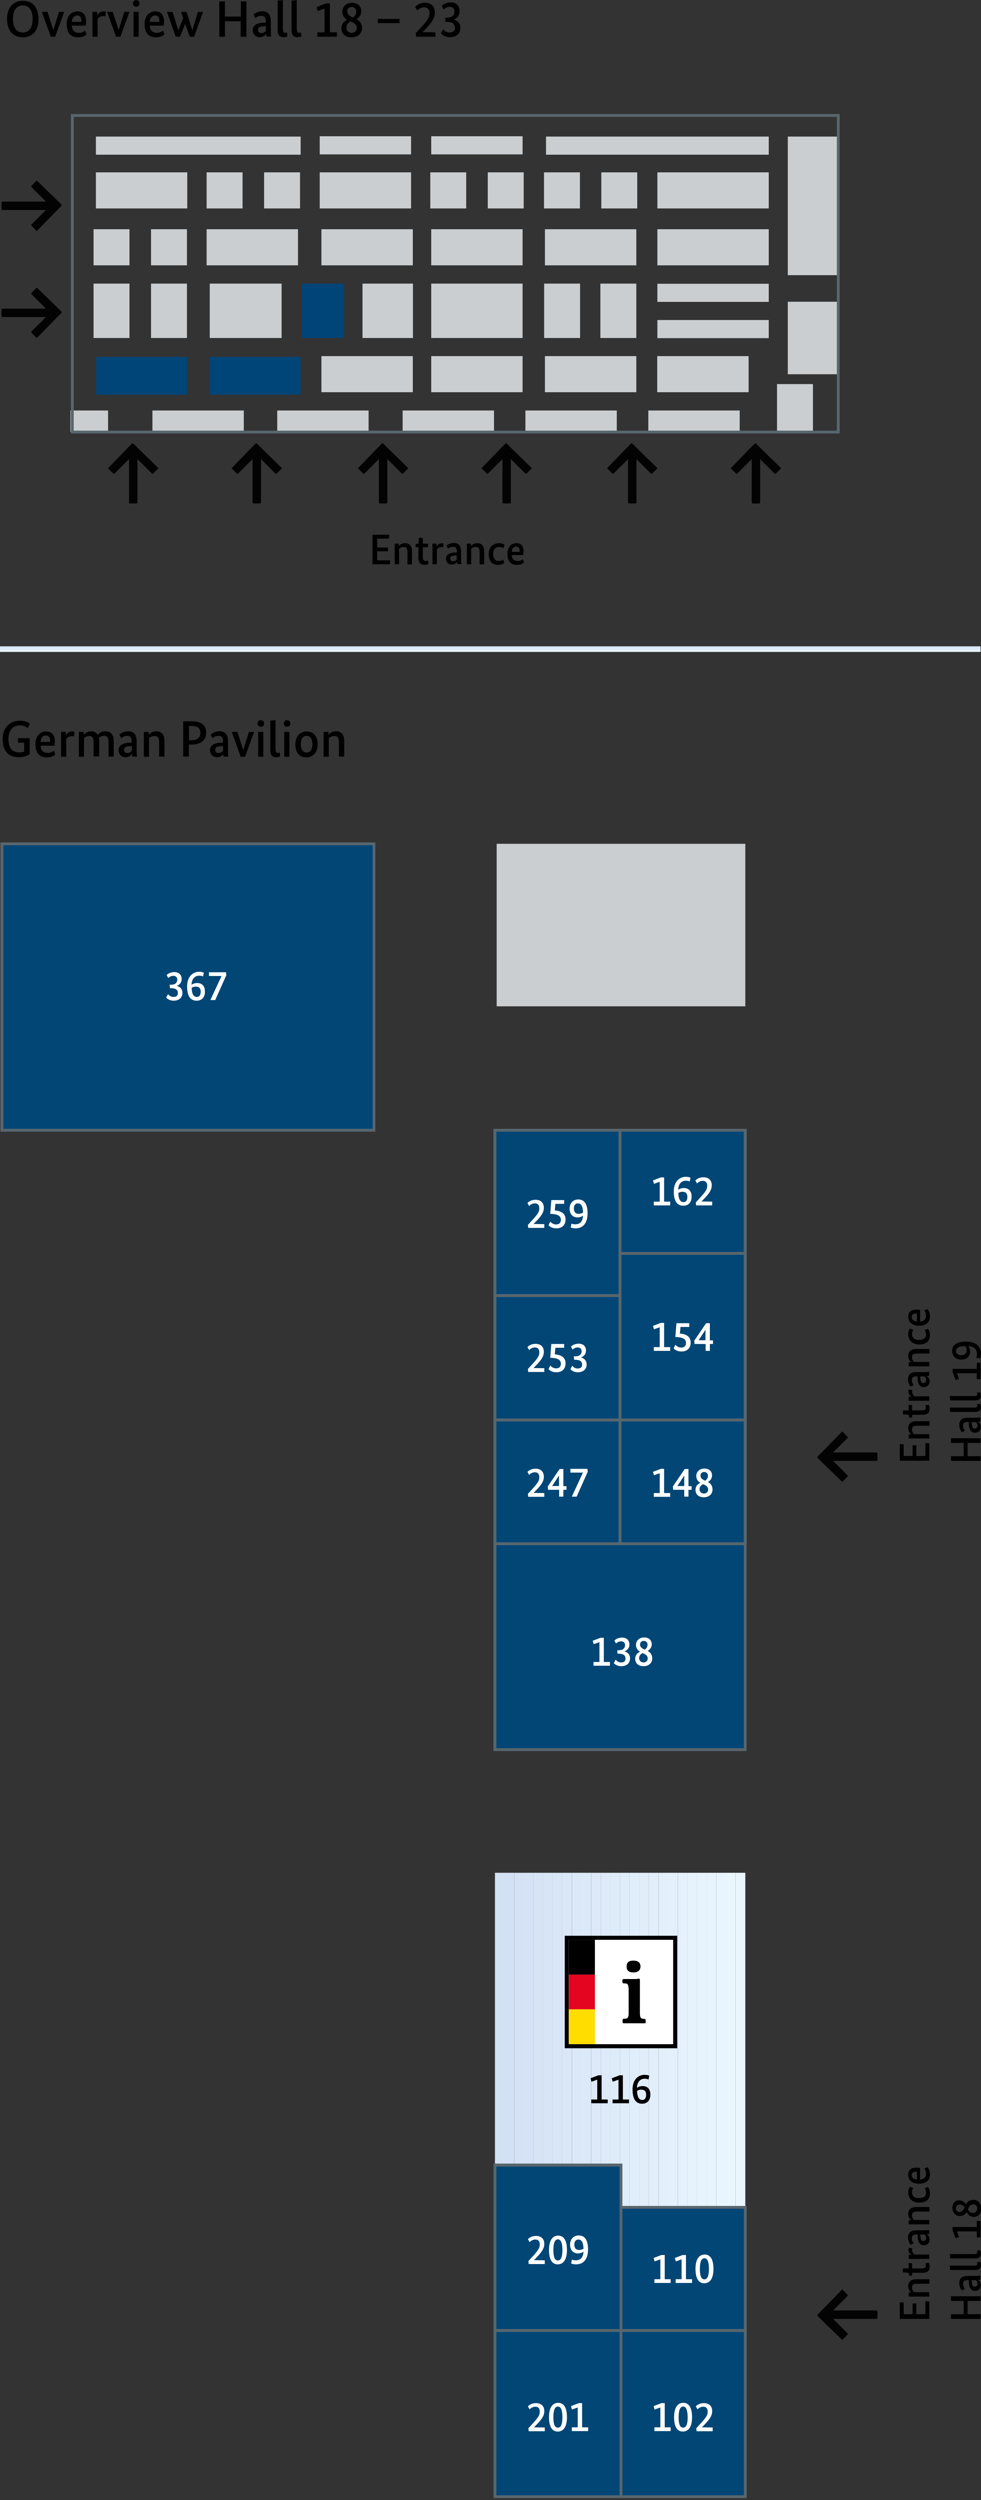 <?xml version="1.0" encoding="utf-8"?>
<!-- Generator: Adobe Illustrator 29.7.1, SVG Export Plug-In . SVG Version: 9.03 Build 0)  -->
<svg version="1.0" id="Ebene_1" xmlns="http://www.w3.org/2000/svg" xmlns:xlink="http://www.w3.org/1999/xlink" x="0px" y="0px"
	 viewBox="0 0 628.1 1600" style="enable-background:new 0 0 628.1 1600;" xml:space="preserve">
<rect x="0" y="0" width="628.1" height="1600" fill="#333333" stroke="none"/>
<style type="text/css">
	.st0{clip-path:url(#SVGID_00000181073273965440401990000006461746856119234474_);fill:#D3E1F4;}
	.st1{clip-path:url(#SVGID_00000181073273965440401990000006461746856119234474_);fill:#D4E1F5;}
	.st2{clip-path:url(#SVGID_00000181073273965440401990000006461746856119234474_);fill:#D5E2F5;}
	.st3{clip-path:url(#SVGID_00000181073273965440401990000006461746856119234474_);fill:#D6E3F6;}
	.st4{clip-path:url(#SVGID_00000181073273965440401990000006461746856119234474_);fill:#D7E4F6;}
	.st5{clip-path:url(#SVGID_00000181073273965440401990000006461746856119234474_);fill:#D8E5F6;}
	.st6{clip-path:url(#SVGID_00000181073273965440401990000006461746856119234474_);fill:#D9E6F7;}
	.st7{clip-path:url(#SVGID_00000181073273965440401990000006461746856119234474_);fill:#DAE7F7;}
	.st8{clip-path:url(#SVGID_00000181073273965440401990000006461746856119234474_);fill:#DBE8F8;}
	.st9{clip-path:url(#SVGID_00000181073273965440401990000006461746856119234474_);fill:#DCE9F8;}
	.st10{clip-path:url(#SVGID_00000181073273965440401990000006461746856119234474_);fill:#DDE9F8;}
	.st11{clip-path:url(#SVGID_00000181073273965440401990000006461746856119234474_);fill:#DEEAF9;}
	.st12{clip-path:url(#SVGID_00000181073273965440401990000006461746856119234474_);fill:#DEEBF9;}
	.st13{clip-path:url(#SVGID_00000181073273965440401990000006461746856119234474_);fill:#DFECFA;}
	.st14{clip-path:url(#SVGID_00000181073273965440401990000006461746856119234474_);fill:#E0EDFA;}
	.st15{clip-path:url(#SVGID_00000181073273965440401990000006461746856119234474_);fill:#E1EEFA;}
	.st16{clip-path:url(#SVGID_00000181073273965440401990000006461746856119234474_);fill:#E2EFFB;}
	.st17{clip-path:url(#SVGID_00000181073273965440401990000006461746856119234474_);fill:#E3F0FB;}
	.st18{clip-path:url(#SVGID_00000181073273965440401990000006461746856119234474_);fill:#E4F0FC;}
	.st19{clip-path:url(#SVGID_00000181073273965440401990000006461746856119234474_);fill:#E5F1FC;}
	.st20{clip-path:url(#SVGID_00000181073273965440401990000006461746856119234474_);fill:#E6F2FC;}
	.st21{clip-path:url(#SVGID_00000181073273965440401990000006461746856119234474_);fill:#E7F3FD;}
	.st22{clip-path:url(#SVGID_00000181073273965440401990000006461746856119234474_);fill:#E7F4FD;}
	.st23{clip-path:url(#SVGID_00000181073273965440401990000006461746856119234474_);fill:#E8F5FE;}
	.st24{clip-path:url(#SVGID_00000181073273965440401990000006461746856119234474_);fill:#E9F6FE;}
	.st25{clip-path:url(#SVGID_00000181073273965440401990000006461746856119234474_);fill:#EAF6FE;}
	.st26{fill:#004577;}
	.st27{fill:#CBCED0;}
	.st28{fill:#024676;}
	.st29{fill:#58666D;}
	.st30{fill:url(#SVGID_00000084504386578083152200000000939681792833239721_);}
	.st31{fill:#FFFFFF;}
	.st32{fill:#E40521;}
	.st33{fill:#FFDD00;}
	.st34{fill:#030304;}
</style>
<g>
	<g>
		<defs>
			<rect id="SVGID_1_" x="316.9" y="1198.5" width="160.3" height="219.8"/>
		</defs>
		<clipPath id="SVGID_00000111869582588887847000000001728618185370553502_">
			<use xlink:href="#SVGID_1_"  style="overflow:visible;"/>
		</clipPath>
		<path style="clip-path:url(#SVGID_00000111869582588887847000000001728618185370553502_);fill:#D3E1F4;" d="M316.9,1198.5v219.8
			V1198.5z"/>
		
			<rect x="316.9" y="1198.5" style="clip-path:url(#SVGID_00000111869582588887847000000001728618185370553502_);fill:#D3E1F4;" width="6.2" height="219.8"/>
		
			<rect x="323" y="1198.5" style="clip-path:url(#SVGID_00000111869582588887847000000001728618185370553502_);fill:#D4E1F5;" width="6.2" height="219.8"/>
		
			<rect x="329.2" y="1198.5" style="clip-path:url(#SVGID_00000111869582588887847000000001728618185370553502_);fill:#D5E2F5;" width="6.2" height="219.8"/>
		
			<rect x="335.4" y="1198.5" style="clip-path:url(#SVGID_00000111869582588887847000000001728618185370553502_);fill:#D6E3F6;" width="6.2" height="219.8"/>
		
			<rect x="341.5" y="1198.5" style="clip-path:url(#SVGID_00000111869582588887847000000001728618185370553502_);fill:#D7E4F6;" width="6.2" height="219.8"/>
		
			<rect x="347.7" y="1198.5" style="clip-path:url(#SVGID_00000111869582588887847000000001728618185370553502_);fill:#D8E5F6;" width="6.2" height="219.8"/>
		
			<rect x="353.8" y="1198.5" style="clip-path:url(#SVGID_00000111869582588887847000000001728618185370553502_);fill:#D9E6F7;" width="6.2" height="219.8"/>
		
			<rect x="360" y="1198.5" style="clip-path:url(#SVGID_00000111869582588887847000000001728618185370553502_);fill:#DAE7F7;" width="6.2" height="219.8"/>
		
			<rect x="366.2" y="1198.5" style="clip-path:url(#SVGID_00000111869582588887847000000001728618185370553502_);fill:#DBE8F8;" width="6.2" height="219.8"/>
		
			<rect x="372.3" y="1198.5" style="clip-path:url(#SVGID_00000111869582588887847000000001728618185370553502_);fill:#DCE9F8;" width="6.2" height="219.8"/>
		
			<rect x="378.5" y="1198.5" style="clip-path:url(#SVGID_00000111869582588887847000000001728618185370553502_);fill:#DDE9F8;" width="6.2" height="219.8"/>
		
			<rect x="384.7" y="1198.5" style="clip-path:url(#SVGID_00000111869582588887847000000001728618185370553502_);fill:#DEEAF9;" width="6.2" height="219.8"/>
		
			<rect x="390.8" y="1198.5" style="clip-path:url(#SVGID_00000111869582588887847000000001728618185370553502_);fill:#DEEBF9;" width="6.2" height="219.8"/>
		
			<rect x="397" y="1198.5" style="clip-path:url(#SVGID_00000111869582588887847000000001728618185370553502_);fill:#DFECFA;" width="6.2" height="219.8"/>
		
			<rect x="403.2" y="1198.5" style="clip-path:url(#SVGID_00000111869582588887847000000001728618185370553502_);fill:#E0EDFA;" width="6.2" height="219.8"/>
		
			<rect x="409.3" y="1198.5" style="clip-path:url(#SVGID_00000111869582588887847000000001728618185370553502_);fill:#E1EEFA;" width="6.2" height="219.8"/>
		
			<rect x="415.5" y="1198.5" style="clip-path:url(#SVGID_00000111869582588887847000000001728618185370553502_);fill:#E2EFFB;" width="6.2" height="219.8"/>
		
			<rect x="421.7" y="1198.5" style="clip-path:url(#SVGID_00000111869582588887847000000001728618185370553502_);fill:#E3F0FB;" width="6.2" height="219.8"/>
		
			<rect x="427.8" y="1198.5" style="clip-path:url(#SVGID_00000111869582588887847000000001728618185370553502_);fill:#E4F0FC;" width="6.2" height="219.8"/>
		
			<rect x="434" y="1198.5" style="clip-path:url(#SVGID_00000111869582588887847000000001728618185370553502_);fill:#E5F1FC;" width="6.2" height="219.8"/>
		
			<rect x="440.2" y="1198.5" style="clip-path:url(#SVGID_00000111869582588887847000000001728618185370553502_);fill:#E6F2FC;" width="6.2" height="219.8"/>
		
			<rect x="446.3" y="1198.5" style="clip-path:url(#SVGID_00000111869582588887847000000001728618185370553502_);fill:#E7F3FD;" width="6.2" height="219.8"/>
		
			<rect x="452.5" y="1198.5" style="clip-path:url(#SVGID_00000111869582588887847000000001728618185370553502_);fill:#E7F4FD;" width="6.2" height="219.8"/>
		
			<rect x="458.7" y="1198.5" style="clip-path:url(#SVGID_00000111869582588887847000000001728618185370553502_);fill:#E8F5FE;" width="6.2" height="219.8"/>
		
			<rect x="464.8" y="1198.5" style="clip-path:url(#SVGID_00000111869582588887847000000001728618185370553502_);fill:#E9F6FE;" width="6.2" height="219.8"/>
		
			<rect x="471" y="1198.5" style="clip-path:url(#SVGID_00000111869582588887847000000001728618185370553502_);fill:#EAF6FE;" width="6.2" height="219.8"/>
		<path style="clip-path:url(#SVGID_00000111869582588887847000000001728618185370553502_);fill:#EAF6FE;" d="M477.2,1418.3v-219.8
			V1418.3z"/>
	</g>
</g>
<g>
	<rect x="61.6" y="228.4" class="st26" width="58.1" height="24.2"/>
</g>
<g>
	<rect x="134.3" y="228.4" class="st26" width="58.1" height="24.2"/>
</g>
<g>
	<rect x="193.3" y="181.5" class="st26" width="27" height="34.8"/>
</g>
<g>
	<rect x="232.1" y="181.5" class="st27" width="32.3" height="34.8"/>
</g>
<g>
	<rect x="504.4" y="193.1" class="st27" width="32.3" height="46.4"/>
</g>
<g>
	<rect x="504.4" y="87.4" class="st27" width="32.3" height="88.7"/>
</g>
<g>
	<rect x="134.3" y="181.5" class="st27" width="46" height="34.8"/>
</g>
<g>
	<rect x="276.1" y="181.5" class="st27" width="58.5" height="34.8"/>
</g>
<g>
	<rect x="276.1" y="146.7" class="st27" width="58.5" height="23.1"/>
</g>
<g>
	<rect x="348.9" y="146.7" class="st27" width="58.5" height="23.1"/>
</g>
<g>
	<rect x="205.8" y="146.7" class="st27" width="58.5" height="23.1"/>
</g>
<g>
	<rect x="276.1" y="227.9" class="st27" width="58.5" height="23.1"/>
</g>
<g>
	<rect x="348.9" y="227.9" class="st27" width="58.5" height="23.1"/>
</g>
<g>
	<rect x="420.8" y="227.9" class="st27" width="58.5" height="23.1"/>
</g>
<g>
	<rect x="205.8" y="227.9" class="st27" width="58.5" height="23.1"/>
</g>
<g>
	<rect x="257.8" y="262.7" class="st27" width="58.5" height="13.7"/>
</g>
<g>
	<rect x="336.4" y="262.7" class="st27" width="58.5" height="13.7"/>
</g>
<g>
	<rect x="415.1" y="262.7" class="st27" width="58.5" height="13.7"/>
</g>
<g>
	<rect x="177.5" y="262.7" class="st27" width="58.5" height="13.7"/>
</g>
<g>
	<rect x="97.6" y="262.7" class="st27" width="58.5" height="13.7"/>
</g>
<g>
	<rect x="45.1" y="262.7" class="st27" width="24.1" height="13.7"/>
</g>
<g>
	<rect x="132.3" y="146.7" class="st27" width="58.5" height="23.1"/>
</g>
<g>
	<rect x="61.4" y="110.3" class="st27" width="58.5" height="23.1"/>
</g>
<g>
	<rect x="61.4" y="87.4" class="st27" width="131.1" height="11.6"/>
</g>
<g>
	<rect x="349.6" y="87.4" class="st27" width="142.6" height="11.6"/>
</g>
<g>
	<rect x="96.7" y="181.5" class="st27" width="23" height="34.8"/>
</g>
<g>
	<rect x="348.4" y="181.5" class="st27" width="23" height="34.8"/>
</g>
<g>
	<rect x="384.4" y="181.5" class="st27" width="23" height="34.8"/>
</g>
<g>
	<rect x="497.5" y="245.8" class="st27" width="23" height="30.7"/>
</g>
<g>
	<rect x="59.9" y="181.5" class="st27" width="23" height="34.8"/>
</g>
<g>
	<rect x="96.7" y="146.7" class="st27" width="23" height="23.1"/>
</g>
<g>
	<rect x="59.9" y="146.7" class="st27" width="23" height="23.1"/>
</g>
<g>
	<rect x="204.7" y="110.3" class="st27" width="58.5" height="23.1"/>
</g>
<g>
	<rect x="204.7" y="87.2" class="st27" width="58.5" height="11.6"/>
</g>
<g>
	<rect x="276.1" y="87.2" class="st27" width="58.5" height="11.6"/>
</g>
<g>
	<rect x="169.1" y="110.3" class="st27" width="23" height="23.1"/>
</g>
<g>
	<rect x="132.3" y="110.3" class="st27" width="23" height="23.1"/>
</g>
<g>
	<rect x="312.3" y="110.3" class="st27" width="23" height="23.1"/>
</g>
<g>
	<rect x="275.5" y="110.3" class="st27" width="23" height="23.1"/>
</g>
<g>
	<rect x="385" y="110.3" class="st27" width="23" height="23.1"/>
</g>
<g>
	<rect x="420.9" y="110.3" class="st27" width="71.3" height="23.1"/>
</g>
<g>
	<rect x="420.9" y="146.7" class="st27" width="71.3" height="23.1"/>
</g>
<g>
	<rect x="420.9" y="181.6" class="st27" width="71.3" height="11.6"/>
</g>
<g>
	<rect x="420.9" y="204.8" class="st27" width="71.3" height="11.6"/>
</g>
<g>
	<rect x="348.3" y="110.3" class="st27" width="23" height="23.1"/>
</g>
<g>
	<rect x="316.9" y="1491.4" class="st28" width="80.7" height="106.4"/>
	<path class="st29" d="M398.5,1598.7h-82.5v-108.2h82.5V1598.7z M317.8,1596.9h78.9v-104.6h-78.9V1596.9z"/>
</g>
<g>
	<rect x="397.6" y="1491.4" class="st28" width="79.6" height="106.4"/>
	<path class="st29" d="M478.1,1598.7h-81.4v-108.2h81.4V1598.7z M398.5,1596.9h77.8v-104.6h-77.8V1596.9z"/>
</g>
<g>
	<rect x="316.9" y="1385.5" class="st28" width="80.7" height="105.9"/>
	<path class="st29" d="M398.5,1492.3h-82.5v-107.7h82.5V1492.3z M317.8,1490.5h78.9v-104h-78.9V1490.5z"/>
</g>
<g>
	<rect x="316.9" y="987.9" class="st28" width="160.3" height="131.7"/>
	<path class="st29" d="M478.1,1120.6H315.9V987h162.1V1120.6z M317.8,1118.8h158.5V988.8H317.8V1118.8z"/>
</g>
<g>
	<rect x="316.9" y="908.7" class="st28" width="80.1" height="79.2"/>
	<path class="st29" d="M397.9,988.8h-82v-81h82V988.8z M317.8,987h78.3v-77.4h-78.3V987z"/>
</g>
<g>
	<rect x="397" y="908.7" class="st28" width="80.1" height="79.2"/>
	<path class="st29" d="M478.1,988.8h-82v-81h82V988.8z M397.9,987h78.3v-77.4h-78.3V987z"/>
</g>
<g>
	<rect x="316.9" y="829.1" class="st28" width="80.1" height="79.6"/>
	<path class="st29" d="M397.9,909.6h-82v-81.4h82V909.6z M317.8,907.8h78.3V830h-78.3V907.8z"/>
</g>
<g>
	<rect x="316.9" y="723.3" class="st28" width="80.1" height="105.9"/>
	<path class="st29" d="M397.9,830h-82V722.4h82V830z M317.8,828.2h78.3v-104h-78.3V828.2z"/>
</g>
<g>
	<rect x="1.2" y="540" class="st28" width="238.2" height="183.2"/>
	<path class="st29" d="M240.4,724.2H0.3V539.1h240V724.2z M2.2,722.4h236.4V540.9H2.2V722.4z"/>
</g>
<g>
	<rect x="318" y="540" class="st27" width="159.2" height="104"/>
</g>
<g>
	<rect x="397" y="802.1" class="st28" width="80.1" height="106.7"/>
	<path class="st29" d="M478.1,909.6h-82V801.2h82V909.6z M397.9,907.8h78.3V803h-78.3V907.8z"/>
</g>
<g>
	<rect x="397" y="723.3" class="st28" width="80.1" height="78.8"/>
	<path class="st29" d="M478.1,803h-82v-80.6h82V803z M397.9,801.2h78.3v-77h-78.3V801.2z"/>
</g>
<g>
	<rect x="397.6" y="1412.6" class="st28" width="79.6" height="78.8"/>
	<path class="st29" d="M478.1,1492.3h-81.4v-80.6h81.4V1492.3z M398.5,1490.5h77.8v-77h-77.8V1490.5z"/>
</g>
<g>
	<path class="st29" d="M537.6,277.4H45.4V73h492.2V277.4z M47.2,275.6h488.6V74.8H47.2V275.6z"/>
</g>
<g>
	
		<linearGradient id="SVGID_00000027587220435356946090000006856160712206194079_" gradientUnits="userSpaceOnUse" x1="18.558" y1="913.731" x2="22.204" y2="913.731" gradientTransform="matrix(2.631013e-09 1 -0.784 -5.363721e-09 1030.092 394.998)">
		<stop  offset="0" style="stop-color:#D3E1F4"/>
		<stop  offset="1" style="stop-color:#EAF6FE"/>
	</linearGradient>
	<rect y="413.6" style="fill:url(#SVGID_00000027587220435356946090000006856160712206194079_);" width="627.8" height="3.6"/>
</g>
<g>
	<path d="M12.8,461.2c3.8,0,5.8,1.6,6.3,2l-1.3,2.8c-0.6-0.5-2.2-1.8-5-1.8c-3.9,0-7.4,2.5-7.4,8.6c0,6.1,2.5,8.7,7.1,8.7
		c1.1,0,2.2-0.2,3-0.5v-5.7h-4v-2.9H19v10.1c-0.7,0.6-2.8,2.1-6.9,2.1c-6,0-10.4-3.2-10.4-11.7C1.7,464.7,7.3,461.2,12.8,461.2z"/>
	<path d="M34.9,477.2H26c0.2,3.2,1.8,4.6,4.5,4.6c2.2,0,3.5-1,4-1.4l0.9,2.4c-0.4,0.4-1.9,1.9-5.5,1.9c-4.3,0-7.2-2.5-7.2-8.5
		c0-5.6,3.2-8.1,7-8.1c3.3,0,5.4,2.2,5.4,6.2C35.1,475.4,35,476.4,34.9,477.2z M26,474.8h6.1c0-0.4,0-0.6,0-0.9c0-2-1-3.2-2.7-3.2
		C27.5,470.7,26.1,472.1,26,474.8z"/>
	<path d="M47.3,471.3c-0.2-0.1-0.6-0.2-1.3-0.2c-2,0-3.1,1.1-3.6,1.9v11.3h-3.3v-15.9h3.1v2.3h0.1c0.6-1.3,1.7-2.6,4-2.6
		c0.6,0,1.1,0.1,1.4,0.2L47.3,471.3z"/>
	<path d="M59.9,484.3v-9.4c0-2.8-0.8-3.9-2.6-3.9c-1.8,0-2.9,0.8-3.5,1.4v11.9h-3.3v-15.9h3.1v1.8h0.1c0.7-0.8,2.1-2.2,4.7-2.2
		c1.9,0,3.3,0.8,4.1,2.3c0.8-0.9,2.4-2.3,4.9-2.3c3.5,0,5.4,2.1,5.4,6.3v9.9h-3.3v-9.4c0-2.8-1-3.9-3-3.9c-1.5,0-2.6,0.8-3.2,1.3
		c0.1,0.6,0.2,1.3,0.2,2v9.9H59.9z"/>
	<path d="M83.3,475.3h1v-0.9c0-2.4-1-3.5-2.9-3.5c-1.9,0-3.2,1-3.8,1.5l-1.2-2.3c0.8-0.7,2.6-2.1,5.6-2.1c3.6,0,5.5,2,5.5,6.4v6.1
		c0,1.6,0.1,3.1,0.2,3.7h-3.1c0-0.5-0.1-1.1-0.1-1.7h-0.1c-0.6,0.9-1.7,2.1-4.1,2.1c-2.6,0-4.4-1.9-4.4-4.6
		C76,476.7,79.2,475.3,83.3,475.3z M81.3,481.9c1.7,0,2.6-0.8,3.1-1.3v-3.2l-1.2,0.1c-2.6,0.1-3.8,0.8-3.8,2.3
		C79.3,481.1,80.2,481.9,81.3,481.9z"/>
	<path d="M101.9,484.3v-9.4c0-2.7-0.9-3.9-2.9-3.9c-1.7,0-2.9,0.8-3.6,1.4v11.9h-3.3v-15.9h3.1v1.8h0.1c0.6-0.8,2.1-2.2,4.8-2.2
		c3.4,0,5.2,2.2,5.2,6.3v9.9H101.9z"/>
	<path d="M122.5,476.5h-1.6v7.7h-3.6v-22.6h5.3c6.5,0,9.4,2.6,9.4,7.1C132.1,473.5,128.9,476.5,122.5,476.5z M122.7,464.6h-1.7v9.1
		h1.6c4,0,5.7-1.8,5.7-4.8C128.2,466.1,126.6,464.6,122.7,464.6z"/>
	<path d="M141.8,475.3h1v-0.9c0-2.4-1-3.5-2.9-3.5c-1.9,0-3.2,1-3.8,1.5l-1.2-2.3c0.8-0.7,2.6-2.1,5.6-2.1c3.6,0,5.5,2,5.5,6.4v6.1
		c0,1.6,0.1,3.1,0.2,3.7h-3.1c0-0.5-0.1-1.1-0.1-1.7H143c-0.6,0.9-1.7,2.1-4.1,2.1c-2.6,0-4.4-1.9-4.4-4.6
		C134.5,476.7,137.7,475.3,141.8,475.3z M139.7,481.9c1.7,0,2.6-0.8,3.1-1.3v-3.2l-1.2,0.1c-2.6,0.1-3.8,0.8-3.8,2.3
		C137.8,481.1,138.7,481.9,139.7,481.9z"/>
	<path d="M156.9,484.3h-2.8l-5.7-15.9h3.6l3.7,11.5h0.1l3.6-11.5h3.3L156.9,484.3z"/>
	<path d="M167,465.1c-1.2,0-2.1-0.8-2.1-2.1c0-1.3,0.9-2.1,2.1-2.1c1.2,0,2.1,0.8,2.1,2.1C169.1,464.3,168.2,465.1,167,465.1z
		 M168.6,484.3h-3.3v-15.9h3.3V484.3z"/>
	<path d="M176.5,479.8c0,1.6,0.5,2,1.4,2c0.6,0,1-0.1,1.2-0.2l0.2,2.5c-0.3,0.1-1.1,0.5-2.5,0.5c-2.3,0-3.7-1.1-3.7-4.4v-19l3.3-0.3
		V479.8z"/>
	<path d="M183.8,465.1c-1.2,0-2.1-0.8-2.1-2.1c0-1.3,0.9-2.1,2.1-2.1c1.2,0,2.1,0.8,2.1,2.1C185.9,464.3,185,465.1,183.8,465.1z
		 M185.4,484.3H182v-15.9h3.3V484.3z"/>
	<path d="M196.1,484.7c-3.9,0-7-2.6-7-8.3c0-5.7,3.5-8.3,7.3-8.3c3.9,0,7,2.6,7,8.3C203.4,482,199.9,484.7,196.1,484.7z
		 M196.3,470.9c-2.1,0-3.7,1.6-3.7,5.4c0,3.7,1.6,5.3,3.7,5.3c2.1,0,3.7-1.6,3.7-5.3C200,472.5,198.4,470.9,196.3,470.9z"/>
	<path d="M217,484.3v-9.4c0-2.7-0.9-3.9-2.9-3.9c-1.7,0-2.9,0.8-3.6,1.4v11.9h-3.3v-15.9h3.1v1.8h0.1c0.6-0.8,2.1-2.2,4.8-2.2
		c3.4,0,5.2,2.2,5.2,6.3v9.9H217z"/>
</g>
<g>
	<path d="M14.6,23.9c-5.9,0-10.1-4-10.1-11.7S8.8,0.5,14.7,0.5c5.9,0,10,4,10,11.7S20.5,23.9,14.6,23.9z M14.6,3.5
		c-3.9,0-6.3,2.9-6.3,8.7c0,5.6,2.4,8.6,6.3,8.6c3.9,0,6.3-3,6.3-8.6C20.9,6.4,18.5,3.5,14.6,3.5z"/>
	<path d="M35.3,23.5h-2.8L26.8,7.6h3.6l3.7,11.5h0.1l3.6-11.5h3.3L35.3,23.5z"/>
	<path d="M54.9,16.4H46c0.2,3.2,1.8,4.6,4.5,4.6c2.2,0,3.5-1,4-1.4l0.9,2.4c-0.4,0.4-1.9,1.9-5.5,1.9c-4.3,0-7.2-2.5-7.2-8.5
		c0-5.6,3.2-8.1,7-8.1c3.3,0,5.4,2.2,5.4,6.2C55.2,14.7,55.1,15.6,54.9,16.4z M46,14h6.1c0-0.4,0-0.6,0-0.9c0-2-1-3.2-2.7-3.2
		C47.5,9.9,46.2,11.4,46,14z"/>
	<path d="M67.4,10.5c-0.2-0.1-0.6-0.2-1.3-0.2c-2,0-3.1,1.1-3.6,1.9v11.3h-3.3V7.6h3.1v2.3h0.1c0.6-1.3,1.7-2.6,4-2.6
		c0.6,0,1.1,0.1,1.4,0.2L67.4,10.5z"/>
	<path d="M77.1,23.5h-2.8L68.6,7.6h3.6l3.7,11.5H76l3.6-11.5h3.3L77.1,23.5z"/>
	<path d="M87.2,4.3c-1.2,0-2.1-0.8-2.1-2.1c0-1.3,0.9-2.1,2.1-2.1c1.2,0,2.1,0.8,2.1,2.1C89.3,3.5,88.4,4.3,87.2,4.3z M88.8,23.5
		h-3.3V7.6h3.3V23.5z"/>
	<path d="M104.8,16.4h-8.9c0.2,3.2,1.8,4.6,4.5,4.6c2.2,0,3.5-1,4-1.4l0.9,2.4c-0.4,0.4-1.9,1.9-5.5,1.9c-4.3,0-7.2-2.5-7.2-8.5
		c0-5.6,3.2-8.1,7-8.1c3.3,0,5.4,2.2,5.4,6.2C105.1,14.7,104.9,15.6,104.8,16.4z M95.9,14h6.1c0-0.4,0-0.6,0-0.9c0-2-1-3.2-2.7-3.2
		C97.4,9.9,96,11.4,95.9,14z"/>
	<path d="M124.3,23.5h-2.8l-2.9-8.1h-0.1l-3.2,8.1h-2.8l-5.6-15.9h3.6l3.6,11.6h0.1l3.1-7.6L116,7.6h3.4l3.7,11.6h0.1l3.5-11.6h3.3
		L124.3,23.5z"/>
	<path d="M157.7,23.5h-3.6v-9.9H144v9.9h-3.6V0.9h3.6v9.7h10.2V0.9h3.6V23.5z"/>
	<path d="M169.2,14.5h1v-0.9c0-2.4-1-3.5-2.9-3.5c-1.9,0-3.2,1-3.8,1.5l-1.2-2.3c0.8-0.7,2.6-2.1,5.6-2.1c3.6,0,5.5,2,5.5,6.4v6.1
		c0,1.6,0.1,3.1,0.2,3.7h-3.1c0-0.5-0.1-1.1-0.1-1.7h-0.1c-0.6,0.9-1.7,2.1-4.1,2.1c-2.6,0-4.4-1.9-4.4-4.6
		C161.9,15.9,165.1,14.5,169.2,14.5z M167.1,21.2c1.7,0,2.6-0.8,3.1-1.3v-3.2l-1.2,0.1c-2.6,0.1-3.8,0.8-3.8,2.3
		C165.2,20.3,166.1,21.2,167.1,21.2z"/>
	<path d="M181.2,19c0,1.6,0.5,2,1.4,2c0.6,0,1-0.1,1.2-0.2l0.2,2.5c-0.3,0.1-1.1,0.5-2.5,0.5c-2.3,0-3.7-1.1-3.7-4.4v-19l3.3-0.3V19
		z"/>
	<path d="M190.1,19c0,1.6,0.5,2,1.4,2c0.6,0,1-0.1,1.2-0.2l0.2,2.5c-0.3,0.1-1.1,0.5-2.5,0.5c-2.3,0-3.7-1.1-3.7-4.4v-19l3.3-0.3V19
		z"/>
	<path d="M211.1,20.7h4.6v2.8h-12.5v-2.8h4.6V5.5l-4.4,1.6l-0.7-2.6l6-2.3h2.5V20.7z"/>
	<path d="M228.3,12.2L228.3,12.2c2,1.2,3.5,2.9,3.5,5.8c0,3.2-2.5,5.9-6.8,5.9c-4.1,0-6.4-2.4-6.4-5.7c0-3.1,1.9-4.6,3.6-5.4v-0.1
		c-1.9-1.2-3-2.8-3-5.3c0-3.3,2.7-5.6,6.2-5.6c3.5,0,5.9,2,5.9,5.4C231.3,9.9,229.7,11.3,228.3,12.2z M225.1,21
		c1.9,0,3.3-1.1,3.3-3.2c0-2-1.4-3.1-3.8-4c-0.1,0-0.1-0.1-0.2-0.1c-1.3,0.7-2.6,1.9-2.6,3.9C221.8,19.7,223.1,21,225.1,21z
		 M226,11.2c1.1-0.7,2.1-1.9,2.1-3.8c0-1.7-1.2-2.9-3-2.9c-1.6,0-2.8,1.1-2.8,2.8C222.4,9.3,223.9,10.3,226,11.2z"/>
	<path d="M255.8,14.8h-13.9v-2.7h13.9V14.8z"/>
	<path d="M270.5,20.6L270.5,20.6l8.3,0.1v2.8h-12.4l-0.2-2.3c7.1-7.6,8.8-9.4,8.8-12.8c0-2.3-1.1-3.7-3.4-3.7c-2.4,0-3.8,1.4-4.5,2
		l-1.3-2.3c0.8-0.8,2.8-2.6,6.3-2.6c4.1,0,6.3,2.4,6.3,6.1C278.4,12.3,275.7,15.3,270.5,20.6z"/>
	<path d="M290.5,12.5L290.5,12.5c2.3,0.7,4.3,2.2,4.3,5.3c0,3.6-2.5,6-6.7,6c-3.3,0-5.2-1.7-5.8-2.4l1.4-2.7
		c0.6,0.7,1.8,2.1,4.1,2.1c2.3,0,3.5-1,3.5-3c0-2.5-1.8-3.8-5.1-3.8h-1l-0.2-2.7h1c3.5,0,5-1.7,5-4c0-1.7-1.1-2.9-3-2.9
		c-2,0-3.3,1.1-4,1.7l-1.2-2.3c0.8-0.8,2.7-2.3,5.8-2.3c3.4,0,5.6,1.9,5.6,5.4C294.3,10.1,292.6,11.7,290.5,12.5z"/>
</g>
<g>
	<path d="M385.3,1343.6h3.8v2.4h-10.5v-2.4h3.8v-12.7l-3.7,1.3l-0.6-2.2l5-1.9h2.1V1343.6z"/>
	<path d="M398.9,1343.6h3.8v2.4h-10.5v-2.4h3.8v-12.7l-3.7,1.3l-0.6-2.2l5-1.9h2.1V1343.6z"/>
	<path d="M411.1,1346.3c-3.7,0-6.1-2.6-6.1-9.1c0-6.6,3.9-9.4,7.7-9.4c1.8,0,2.6,0.4,3,0.6l-0.5,2.4c-0.3-0.1-1-0.5-2.4-0.5
		c-2.8,0-4.8,1.9-5,5.8c0.9-0.6,2.1-1.1,3.7-1.1c3,0,4.9,1.9,4.9,5.3C416.5,1344,414.5,1346.3,411.1,1346.3z M407.9,1338.1
		c0.1,4.1,1.4,5.8,3.3,5.8c1.6,0,2.5-1.1,2.5-3.4c0-2.1-1-3.2-3-3.2C409.6,1337.2,408.6,1337.6,407.9,1338.1z"/>
</g>
<g>
	<g>
		<g>
			<rect x="362.9" y="1240.1" class="st31" width="69.3" height="69.3"/>
		</g>
		<g>
			<path d="M431,1241.4v66.8h-66.8v-66.8H431 M433.5,1238.8H431h-66.8h-2.6v2.6v66.8v2.6h2.6H431h2.6v-2.6v-66.8V1238.8
				L433.5,1238.8z"/>
		</g>
	</g>
	<g>
		<rect x="364.2" y="1241.4" width="16.7" height="22.3"/>
	</g>
	<g>
		<rect x="364.2" y="1263.7" class="st32" width="16.7" height="22.3"/>
	</g>
	<g>
		<rect x="364.2" y="1285.9" class="st33" width="16.7" height="22.3"/>
	</g>
	<g>
		<g>
			<path d="M409.7,1256.7c-0.2-0.5-0.5-0.9-1-1.2c-0.4-0.3-0.9-0.5-1.4-0.6c-0.6-0.1-1.1-0.2-1.8-0.2c-0.6,0-1.2,0.1-1.7,0.2
				c-0.5,0.1-1,0.3-1.4,0.6c-0.4,0.3-0.7,0.7-0.9,1.2c-0.2,0.5-0.3,1.1-0.3,1.8c0,0.7,0.1,1.3,0.3,1.8c0.2,0.5,0.6,0.9,1,1.2
				c0.4,0.3,0.9,0.5,1.4,0.6c0.6,0.1,1.1,0.2,1.8,0.2c0.6,0,1.2-0.1,1.7-0.2c0.5-0.2,1-0.4,1.4-0.7c0.4-0.3,0.7-0.7,0.9-1.2
				c0.2-0.5,0.4-1.1,0.4-1.8C410.1,1257.8,409.9,1257.1,409.7,1256.7 M413.4,1294.3v-1.3c0-0.3-0.1-0.5-0.2-0.7
				c-0.1-0.2-0.4-0.3-0.8-0.3h-0.3c-0.9,0-1.5-0.3-1.9-0.8c-0.3-0.5-0.5-1.5-0.5-2.9v-21.5c0-0.2-0.1-0.3-0.2-0.4
				c-0.1-0.1-0.3-0.1-0.4-0.1h-0.3c-0.2,0-0.3,0-0.4,0c-0.1,0-0.2,0-0.3,0.1c-0.1,0-0.3,0.1-0.4,0.1c-0.2,0-0.4,0-0.7,0h-7.5
				c-0.4,0-0.7,0.1-0.8,0.3c-0.1,0.2-0.2,0.4-0.2,0.6v1c0,0.2,0.1,0.4,0.2,0.6c0.1,0.2,0.4,0.3,0.8,0.3h0.8c0.8,0,1.4,0.3,1.7,0.9
				c0.3,0.6,0.5,1.6,0.5,2.9v15.1c0,0.7,0,1.3-0.1,1.8c-0.1,0.5-0.2,0.8-0.4,1.1c-0.2,0.3-0.4,0.5-0.7,0.6c-0.3,0.1-0.7,0.2-1.1,0.2
				h-0.6c-0.4,0-0.7,0.1-0.8,0.3c-0.1,0.2-0.2,0.4-0.2,0.7v1.3c0,0.4,0.3,0.6,0.8,0.6h13.4C413.1,1294.9,413.4,1294.7,413.4,1294.3"
				/>
		</g>
	</g>
</g>
<g>
	<path class="st31" d="M341.9,1553.4L341.9,1553.4l6.9,0.1v2.4h-10.3l-0.2-1.9c5.9-6.4,7.3-7.9,7.3-10.7c0-1.9-0.9-3.1-2.8-3.1
		c-2,0-3.2,1.2-3.7,1.7l-1.1-1.9c0.6-0.7,2.3-2.1,5.2-2.1c3.4,0,5.3,2,5.3,5.1C348.5,1546.5,346.2,1549,341.9,1553.4z"/>
	<path class="st31" d="M357.1,1556.1c-3.4,0-5.6-2.8-5.6-9.2c0-6.5,2.5-9.2,5.9-9.2c3.4,0,5.6,2.8,5.6,9.2
		C363,1553.4,360.5,1556.1,357.1,1556.1z M357.2,1540.1c-1.7,0-2.9,1.8-2.9,6.8c0,5,1.1,6.7,2.9,6.7c1.7,0,2.9-1.7,2.9-6.7
		C360.1,1541.9,358.9,1540.1,357.2,1540.1z"/>
	<path class="st31" d="M372.8,1553.4h3.8v2.4h-10.5v-2.4h3.8v-12.7l-3.7,1.3l-0.6-2.2l5-1.9h2.1V1553.4z"/>
</g>
<g>
	<path class="st31" d="M341.9,1446.4L341.9,1446.4l6.9,0.1v2.4h-10.3l-0.2-1.9c5.9-6.4,7.3-7.9,7.3-10.7c0-1.9-0.9-3.1-2.8-3.1
		c-2,0-3.2,1.2-3.7,1.7l-1.1-1.9c0.6-0.7,2.3-2.1,5.2-2.1c3.4,0,5.3,2,5.3,5.1C348.5,1439.4,346.2,1442,341.9,1446.4z"/>
	<path class="st31" d="M357.1,1449.1c-3.4,0-5.6-2.8-5.6-9.2c0-6.5,2.5-9.2,5.9-9.2c3.4,0,5.6,2.8,5.6,9.2
		C363,1446.4,360.5,1449.1,357.1,1449.1z M357.2,1433.1c-1.7,0-2.9,1.8-2.9,6.8c0,5,1.1,6.7,2.9,6.7c1.7,0,2.9-1.7,2.9-6.7
		C360.1,1434.9,358.9,1433.1,357.2,1433.1z"/>
	<path class="st31" d="M368.8,1449.1c-1.7,0-2.7-0.4-3.1-0.6l0.5-2.5c0.3,0.2,1,0.5,2.4,0.5c3,0,4.8-1.7,5-5.5
		c-0.9,0.6-2,1.1-3.6,1.1c-3,0-5-2.2-5-5.6c0-3.9,2.6-5.9,5.6-5.9c3.4,0,5.9,2.4,5.9,8.9C376.5,1446.5,373,1449.1,368.8,1449.1z
		 M370.7,1439.9c1.3,0,2.2-0.4,2.9-0.8c-0.1-4.3-1.4-5.9-3.3-5.9c-1.4,0-2.6,1-2.6,3.4C367.8,1438.5,368.7,1439.9,370.7,1439.9z"/>
</g>
<g>
	<path class="st31" d="M386.7,1063.6h3.8v2.4h-10.5v-2.4h3.8v-12.7l-3.7,1.3l-0.6-2.2l5-1.9h2.1V1063.6z"/>
	<path class="st31" d="M399.8,1056.8L399.8,1056.8c1.9,0.6,3.6,1.8,3.6,4.5c0,3-2.1,5-5.6,5c-2.8,0-4.3-1.4-4.8-2l1.2-2.2
		c0.5,0.6,1.5,1.8,3.4,1.8c1.9,0,2.9-0.8,2.9-2.5c0-2.1-1.5-3.1-4.3-3.1h-0.8l-0.2-2.2h0.9c2.9,0,4.1-1.4,4.1-3.3
		c0-1.4-0.9-2.4-2.5-2.4c-1.7,0-2.8,0.9-3.3,1.4l-1-1.9c0.6-0.7,2.3-1.9,4.9-1.9c2.9,0,4.7,1.6,4.7,4.5
		C403,1054.7,401.6,1056.1,399.8,1056.8z"/>
	<path class="st31" d="M414.7,1056.5L414.7,1056.5c1.7,1,2.9,2.4,2.9,4.9c0,2.7-2.1,4.9-5.6,4.9c-3.4,0-5.3-2-5.3-4.7
		c0-2.6,1.6-3.8,3-4.5v-0.1c-1.6-1-2.5-2.4-2.5-4.4c0-2.7,2.2-4.7,5.2-4.7c2.9,0,4.9,1.6,4.9,4.5
		C417.2,1054.6,415.9,1055.7,414.7,1056.5z M412,1063.9c1.6,0,2.7-1,2.7-2.6c0-1.6-1.2-2.6-3.1-3.3c-0.1,0-0.1-0.1-0.2-0.1
		c-1.1,0.6-2.2,1.6-2.2,3.2C409.3,1062.8,410.4,1063.9,412,1063.9z M412.8,1055.7c0.9-0.6,1.8-1.6,1.8-3.2c0-1.5-1-2.4-2.5-2.4
		c-1.3,0-2.3,0.9-2.3,2.3C409.8,1054.1,411,1054.9,412.8,1055.7z"/>
</g>
<g>
	<path class="st31" d="M341.6,955.4L341.6,955.4l6.9,0.1v2.4h-10.3l-0.2-1.9c5.9-6.4,7.3-7.9,7.3-10.7c0-1.9-0.9-3.1-2.8-3.1
		c-2,0-3.2,1.2-3.7,1.7l-1.1-1.9c0.6-0.7,2.3-2.1,5.2-2.1c3.4,0,5.3,2,5.3,5.1C348.2,948.5,346,951,341.6,955.4z"/>
	<path class="st31" d="M362.7,953.4h-2v4.4h-2.7v-4.4h-7.1l-0.2-2.1l7.6-11.2h2.4v11h2V953.4z M357.9,944.3L357.9,944.3l-4.4,6.7
		h4.4V944.3z"/>
	<path class="st31" d="M376.3,941.9l-7.1,15.9h-3.1l7.1-15.3v-0.1h-8v-2.4h10.9L376.3,941.9z"/>
</g>
<g>
	<path class="st31" d="M341.6,875.5L341.6,875.5l6.9,0.1v2.4h-10.3l-0.2-1.9c5.9-6.4,7.3-7.9,7.3-10.7c0-1.9-0.9-3.1-2.8-3.1
		c-2,0-3.2,1.2-3.7,1.7l-1.1-1.9c0.6-0.7,2.3-2.1,5.2-2.1c3.4,0,5.3,2,5.3,5.1C348.2,868.5,346,871,341.6,875.5z"/>
	<path class="st31" d="M361.4,862.5h-5.8l-0.4,4.2c5,0.5,6.9,2.5,6.9,5.9c0,3.4-2.2,5.6-5.8,5.6c-3.1,0-4.4-1.3-5.1-2l1.1-2.3
		c0.5,0.5,1.8,1.8,3.7,1.8c2.1,0,3.1-1.1,3.1-2.9c0-2.6-1.9-3.7-6.8-3.9l0.7-8.8h8.2V862.5z"/>
	<path class="st31" d="M372,868.7L372,868.7c1.9,0.6,3.6,1.8,3.6,4.5c0,3-2.1,5-5.6,5c-2.8,0-4.3-1.4-4.8-2l1.2-2.2
		c0.5,0.6,1.5,1.8,3.4,1.8c1.9,0,2.9-0.8,2.9-2.5c0-2.1-1.5-3.1-4.3-3.1h-0.8l-0.2-2.2h0.9c2.9,0,4.1-1.4,4.1-3.3
		c0-1.4-0.9-2.4-2.5-2.4c-1.7,0-2.8,0.9-3.3,1.4l-1-1.9c0.6-0.7,2.3-1.9,4.9-1.9c2.9,0,4.7,1.6,4.7,4.5
		C375.1,866.7,373.8,868,372,868.7z"/>
</g>
<g>
	<path class="st31" d="M341.6,783.3L341.6,783.3l6.9,0.1v2.4h-10.3l-0.2-1.9c5.9-6.4,7.3-7.9,7.3-10.7c0-1.9-0.9-3.1-2.8-3.1
		c-2,0-3.2,1.2-3.7,1.7l-1.1-1.9c0.6-0.7,2.3-2.1,5.2-2.1c3.4,0,5.3,2,5.3,5.1C348.2,776.4,346,778.9,341.6,783.3z"/>
	<path class="st31" d="M361.4,770.4h-5.8l-0.4,4.2c5,0.5,6.9,2.5,6.9,5.9c0,3.4-2.2,5.6-5.8,5.6c-3.1,0-4.4-1.3-5.1-2l1.1-2.3
		c0.5,0.5,1.8,1.8,3.7,1.8c2.1,0,3.1-1.1,3.1-2.9c0-2.6-1.9-3.7-6.8-3.9l0.7-8.8h8.2V770.4z"/>
	<path class="st31" d="M368.5,786.1c-1.7,0-2.7-0.4-3.1-0.6l0.5-2.5c0.3,0.2,1,0.5,2.4,0.5c3,0,4.8-1.7,5-5.5
		c-0.8,0.6-2,1.1-3.6,1.1c-3,0-5-2.2-5-5.6c0-3.9,2.6-5.9,5.6-5.9c3.4,0,5.9,2.4,5.9,8.9C376.2,783.4,372.7,786.1,368.5,786.1z
		 M370.4,776.8c1.3,0,2.2-0.4,2.9-0.8c-0.1-4.3-1.4-5.9-3.3-5.9c-1.4,0-2.6,1-2.6,3.4C367.5,775.5,368.4,776.8,370.4,776.8z"/>
</g>
<g>
	<path class="st31" d="M113.2,630.9L113.2,630.9c1.9,0.6,3.6,1.8,3.6,4.5c0,3-2.1,5-5.6,5c-2.8,0-4.3-1.4-4.8-2l1.2-2.2
		c0.5,0.6,1.5,1.8,3.4,1.8c1.9,0,2.9-0.8,2.9-2.5c0-2.1-1.5-3.1-4.3-3.1h-0.8l-0.2-2.2h0.8c2.9,0,4.1-1.4,4.1-3.3
		c0-1.4-0.9-2.4-2.5-2.4c-1.7,0-2.8,0.9-3.3,1.4l-1-1.9c0.6-0.7,2.3-1.9,4.9-1.9c2.9,0,4.7,1.6,4.7,4.5
		C116.3,628.9,115,630.2,113.2,630.9z"/>
	<path class="st31" d="M125.9,640.4c-3.7,0-6.1-2.6-6.1-9.1c0-6.6,3.9-9.4,7.7-9.4c1.8,0,2.6,0.4,3,0.6l-0.5,2.4
		c-0.3-0.1-1-0.5-2.4-0.5c-2.8,0-4.8,1.9-5,5.8c0.9-0.6,2.1-1.1,3.7-1.1c3,0,4.9,1.9,4.9,5.3C131.3,638.1,129.3,640.4,125.9,640.4z
		 M122.7,632.2c0.1,4.1,1.4,5.8,3.3,5.8c1.6,0,2.5-1.1,2.5-3.4c0-2.1-1-3.2-3-3.2C124.4,631.3,123.4,631.7,122.7,632.2z"/>
	<path class="st31" d="M144.9,624.1l-7.1,15.9h-3.1l7.1-15.3v-0.1h-8v-2.4h10.9L144.9,624.1z"/>
</g>
<g>
	<path class="st31" d="M425.3,955.5h3.8v2.4h-10.5v-2.4h3.8v-12.7l-3.7,1.3l-0.6-2.2l5-1.9h2.1V955.5z"/>
	<path class="st31" d="M442.8,953.4h-2v4.4h-2.7v-4.4H431l-0.2-2.1l7.6-11.2h2.4v11h2V953.4z M438.1,944.3L438.1,944.3l-4.4,6.7h4.4
		V944.3z"/>
	<path class="st31" d="M453.3,948.4L453.3,948.4c1.7,1,2.9,2.4,2.9,4.9c0,2.7-2.1,4.9-5.6,4.9c-3.4,0-5.3-2-5.3-4.7
		c0-2.6,1.6-3.8,3-4.5v-0.1c-1.6-1-2.5-2.4-2.5-4.4c0-2.7,2.2-4.7,5.2-4.7c2.9,0,4.9,1.6,4.9,4.5
		C455.8,946.5,454.5,947.7,453.3,948.4z M450.7,955.8c1.6,0,2.7-1,2.7-2.6c0-1.6-1.2-2.6-3.1-3.3c-0.1,0-0.1-0.1-0.2-0.1
		c-1.1,0.6-2.2,1.6-2.2,3.2C447.9,954.7,449,955.8,450.7,955.8z M451.5,947.6c0.9-0.6,1.8-1.6,1.8-3.2c0-1.4-1-2.4-2.5-2.4
		c-1.3,0-2.3,0.9-2.3,2.3C448.5,946,449.7,946.8,451.5,947.6z"/>
</g>
<g>
	<path class="st31" d="M425.3,862.1h3.8v2.4h-10.5v-2.4h3.8v-12.7l-3.7,1.3l-0.6-2.2l5-1.9h2.1V862.1z"/>
	<path class="st31" d="M441.5,849.2h-5.8l-0.4,4.2c5,0.5,6.9,2.5,6.9,5.9c0,3.4-2.2,5.6-5.8,5.6c-3.1,0-4.4-1.3-5.1-2l1.1-2.3
		c0.5,0.5,1.8,1.8,3.7,1.8c2.1,0,3.1-1.1,3.1-2.9c0-2.6-1.9-3.7-6.8-3.9l0.7-8.8h8.2V849.2z"/>
	<path class="st31" d="M456.5,860.1h-2v4.4h-2.7v-4.4h-7.1l-0.2-2.1l7.6-11.2h2.4v11h2V860.1z M451.7,851L451.7,851l-4.4,6.7h4.4
		V851z"/>
</g>
<g>
	<path class="st31" d="M425.3,769h3.8v2.4h-10.5V769h3.8v-12.7l-3.7,1.3l-0.6-2.2l5-1.9h2.1V769z"/>
	<path class="st31" d="M437.5,771.6c-3.7,0-6.1-2.6-6.1-9.1c0-6.6,3.9-9.4,7.7-9.4c1.8,0,2.6,0.4,3,0.6l-0.5,2.4
		c-0.3-0.1-1-0.5-2.4-0.5c-2.8,0-4.8,1.9-5,5.8c0.9-0.6,2.1-1.1,3.7-1.1c3,0,4.9,1.9,4.9,5.3C442.9,769.4,440.9,771.6,437.5,771.6z
		 M434.3,763.5c0.1,4.1,1.4,5.8,3.3,5.8c1.6,0,2.5-1.1,2.5-3.4c0-2.1-1-3.2-3-3.2C436,762.6,435,763,434.3,763.5z"/>
	<path class="st31" d="M449.1,768.9L449.1,768.9l6.9,0.1v2.4h-10.3l-0.2-1.9c5.9-6.4,7.3-7.9,7.3-10.7c0-1.9-0.9-3.1-2.8-3.1
		c-2,0-3.2,1.2-3.7,1.7l-1.1-1.9c0.6-0.7,2.3-2.1,5.2-2.1c3.4,0,5.3,2,5.3,5.1C455.7,762,453.5,764.5,449.1,768.9z"/>
</g>
<g>
	<path class="st31" d="M425.6,1553.4h3.8v2.4H419v-2.4h3.8v-12.7l-3.7,1.3l-0.6-2.2l5-1.9h2.1V1553.4z"/>
	<path class="st31" d="M437.2,1556.1c-3.4,0-5.6-2.8-5.6-9.2c0-6.5,2.5-9.2,5.9-9.2c3.4,0,5.6,2.8,5.6,9.2
		C443.1,1553.4,440.6,1556.1,437.2,1556.1z M437.4,1540.1c-1.7,0-2.9,1.8-2.9,6.8c0,5,1.1,6.7,2.9,6.7c1.7,0,2.9-1.7,2.9-6.7
		C440.2,1541.9,439.1,1540.1,437.4,1540.1z"/>
	<path class="st31" d="M449.4,1553.4L449.4,1553.4l6.9,0.1v2.4h-10.3l-0.2-1.9c5.9-6.4,7.3-7.9,7.3-10.7c0-1.9-0.9-3.1-2.8-3.1
		c-2,0-3.2,1.2-3.7,1.7l-1.1-1.9c0.6-0.7,2.3-2.1,5.2-2.1c3.4,0,5.3,2,5.3,5.1C456,1546.5,453.7,1549,449.4,1553.4z"/>
</g>
<g>
	<path class="st31" d="M425.6,1458.6h3.8v2.4H419v-2.4h3.8v-12.7l-3.7,1.3l-0.6-2.2l5-1.9h2.1V1458.6z"/>
	<path class="st31" d="M439.3,1458.6h3.8v2.4h-10.5v-2.4h3.8v-12.7l-3.7,1.3l-0.6-2.2l5-1.9h2.1V1458.6z"/>
	<path class="st31" d="M450.9,1461.2c-3.4,0-5.6-2.8-5.6-9.2c0-6.5,2.5-9.2,5.9-9.2c3.4,0,5.6,2.8,5.6,9.2
		C456.8,1458.5,454.3,1461.2,450.9,1461.2z M451,1445.2c-1.7,0-2.9,1.8-2.9,6.8c0,5,1.1,6.7,2.9,6.7c1.7,0,2.9-1.7,2.9-6.7
		C453.9,1447,452.8,1445.2,451,1445.2z"/>
</g>
<g>
	<path d="M578.6,1473.5v7.5h5.7v-6.9h2.4v6.9h5.8v-8.3l2.5,0.2v11.1h-18.9v-10.7L578.6,1473.5z"/>
	<path d="M595,1461.5h-7.8c-2.3,0-3.3,0.7-3.3,2.4c0,1.4,0.7,2.4,1.2,3h9.9v2.8h-13.2v-2.6h1.5v-0.1c-0.6-0.5-1.8-1.8-1.8-4
		c0-2.8,1.8-4.4,5.3-4.4h8.3V1461.5z"/>
	<path d="M584,1448.4v3.3h6.1c2,0,2.7-0.5,2.7-1.8c0-0.7-0.2-1.3-0.3-1.5l2.2-0.3c0.1,0.2,0.5,1,0.5,2.5c0,2.7-1.4,3.9-4.8,3.9H584
		v1.8h-1.9l-0.3-1.8l-3.7-0.3v-2.5h3.7v-3.5L584,1448.4z"/>
	<path d="M584.2,1438.7c-0.1,0.1-0.2,0.5-0.2,1.1c0,1.6,0.9,2.5,1.6,3h9.4v2.8h-13.2v-2.6h1.9v-0.1c-1.1-0.5-2.1-1.4-2.1-3.3
		c0-0.5,0.1-0.9,0.1-1.1L584.2,1438.7z"/>
	<path d="M587.5,1430.8v-0.8h-0.8c-2,0-2.9,0.8-2.9,2.4c0,1.6,0.8,2.7,1.2,3.2l-1.9,1c-0.6-0.7-1.7-2.2-1.7-4.7c0-3,1.7-4.6,5.3-4.6
		h5.1c1.3,0,2.5-0.1,3.1-0.2v2.6c-0.4,0-0.9,0.1-1.5,0.1v0.1c0.8,0.5,1.8,1.4,1.8,3.4c0,2.2-1.6,3.6-3.9,3.6
		C588.7,1436.9,587.5,1434.2,587.5,1430.8z M593,1432.5c0-1.4-0.6-2.2-1.1-2.5h-2.7l0.1,1c0.1,2.2,0.6,3.2,1.9,3.2
		C592.4,1434.1,593,1433.4,593,1432.5z"/>
	<path d="M595,1415.3h-7.8c-2.3,0-3.3,0.7-3.3,2.4c0,1.5,0.7,2.4,1.2,3h9.9v2.8h-13.2v-2.6h1.5v-0.1c-0.6-0.5-1.8-1.8-1.8-4
		c0-2.8,1.8-4.4,5.3-4.4h8.3V1415.3z"/>
	<path d="M584.8,1400.3c-0.3,0.3-0.9,1.2-0.9,2.5c0,2.2,1.2,3.9,4.4,3.9c3.4,0,4.6-1.4,4.6-3.5c0-1.4-0.5-2.3-0.9-2.8l2.1-0.8
		c0.4,0.5,1.3,1.6,1.3,4.1c0,3.4-2,5.9-7,5.9c-4.8,0-6.9-3.3-6.9-6.6c0-2.1,0.8-3.1,1.1-3.6L584.8,1400.3z"/>
	<path d="M589.1,1387.4v7.4c2.6-0.2,3.8-1.5,3.8-3.8c0-1.9-0.8-3-1.1-3.3l2-0.8c0.4,0.4,1.6,1.6,1.6,4.6c0,3.6-2.1,6-7.1,6
		c-4.7,0-6.8-2.7-6.8-5.8c0-2.8,1.8-4.5,5.1-4.5C587.6,1387.2,588.4,1387.3,589.1,1387.4z M587.1,1394.9v-5.1c-0.3,0-0.5,0-0.8,0
		c-1.6,0-2.6,0.8-2.6,2.2C583.7,1393.6,584.9,1394.7,587.1,1394.9z"/>
	<path d="M627.8,1469.5v3h-8.3v8.5h8.3v3h-18.9v-3h8.1v-8.5h-8.1v-3H627.8z"/>
	<path d="M620.3,1460v-0.8h-0.8c-2,0-2.9,0.8-2.9,2.4c0,1.6,0.8,2.7,1.2,3.2l-1.9,1c-0.6-0.7-1.7-2.2-1.7-4.7c0-3,1.7-4.6,5.3-4.6
		h5.1c1.3,0,2.5-0.1,3.1-0.2v2.6c-0.4,0-0.9,0.1-1.5,0.1v0.1c0.8,0.5,1.8,1.4,1.8,3.4c0,2.2-1.6,3.6-3.9,3.6
		C621.5,1466,620.3,1463.4,620.3,1460z M625.9,1461.7c0-1.4-0.6-2.2-1.1-2.5h-2.7l0.1,1c0.1,2.2,0.6,3.2,1.9,3.2
		C625.2,1463.3,625.9,1462.6,625.9,1461.7z"/>
	<path d="M624.1,1449.9c1.3,0,1.6-0.4,1.6-1.2c0-0.5-0.1-0.8-0.2-1l2.1-0.2c0.1,0.2,0.4,0.9,0.4,2.1c0,1.9-0.9,3.1-3.7,3.1h-15.9
		l-0.3-2.8H624.1z"/>
	<path d="M624.1,1442.5c1.3,0,1.6-0.4,1.6-1.2c0-0.5-0.1-0.8-0.2-1l2.1-0.2c0.1,0.2,0.4,0.9,0.4,2.1c0,1.9-0.9,3.1-3.7,3.1h-15.9
		l-0.3-2.8H624.1z"/>
	<path d="M625.4,1425.1v-3.8h2.4v10.5h-2.4v-3.8h-12.7l1.3,3.7l-2.2,0.6l-1.9-5v-2.1H625.4z"/>
	<path d="M618.4,1410.7L618.4,1410.7c1-1.7,2.4-2.9,4.9-2.9c2.7,0,4.9,2.1,4.9,5.6c0,3.4-2,5.3-4.7,5.3c-2.6,0-3.8-1.6-4.5-3h-0.1
		c-1,1.6-2.4,2.5-4.4,2.5c-2.7,0-4.7-2.2-4.7-5.2c0-2.9,1.6-4.9,4.5-4.9C616.4,1408.2,617.6,1409.5,618.4,1410.7z M617.6,1412.6
		c-0.6-0.9-1.6-1.8-3.2-1.8c-1.4,0-2.4,1-2.4,2.5c0,1.3,0.9,2.3,2.3,2.3C615.9,1415.6,616.8,1414.4,617.6,1412.6z M625.7,1413.4
		c0-1.6-1-2.7-2.6-2.7c-1.6,0-2.6,1.2-3.3,3.1c0,0.1-0.1,0.1-0.1,0.2c0.6,1.1,1.6,2.2,3.2,2.2C624.6,1416.1,625.7,1415,625.7,1413.4
		z"/>
</g>
<g>
	<path class="st34" d="M526.5,1478.2L526.5,1478.2l-2.9,2.9c-0.4,0.4-0.4,0.7,0,1.1l2.9,2.9l12.4,12c0.4,0.4,0.7,0.4,0.7,0l0,0
		l2.9-2.9c0.4-0.4,0.4-0.7,0-1.1l0,0l-9.1-9.1h27.7c0.4,0,0.7-0.4,0.7-0.7v-4c0-0.4-0.4-0.7-0.7-0.7h-27.7l9.1-9.1
		c0.4-0.4,0.4-0.7,0-1.1l0,0l-2.9-2.9c-0.4-0.4-0.7-0.4-0.7,0l0,0L526.5,1478.2z"/>
</g>
<g>
	<path d="M578.6,924.3v7.5h5.7v-6.9h2.4v6.9h5.8v-8.3l2.5,0.2v11.1h-18.9v-10.7L578.6,924.3z"/>
	<path d="M595,912.4h-7.8c-2.3,0-3.3,0.7-3.3,2.4c0,1.5,0.7,2.4,1.2,3h9.9v2.8h-13.2V918h1.5v-0.1c-0.6-0.5-1.8-1.8-1.8-4
		c0-2.8,1.8-4.4,5.3-4.4h8.3V912.4z"/>
	<path d="M584,899.3v3.3h6.1c2,0,2.7-0.5,2.7-1.8c0-0.7-0.2-1.3-0.3-1.5l2.2-0.3c0.1,0.2,0.5,1,0.5,2.5c0,2.7-1.4,3.9-4.8,3.9H584
		v1.8h-1.9l-0.3-1.8l-3.7-0.3v-2.5h3.7V899L584,899.3z"/>
	<path d="M584.2,889.5c-0.1,0.1-0.2,0.5-0.2,1.1c0,1.6,0.9,2.5,1.6,3h9.4v2.8h-13.2v-2.6h1.9v-0.1c-1.1-0.5-2.1-1.4-2.1-3.3
		c0-0.5,0.1-0.9,0.1-1.1L584.2,889.5z"/>
	<path d="M587.5,881.6v-0.8h-0.8c-2,0-2.9,0.8-2.9,2.4c0,1.6,0.8,2.7,1.2,3.2l-1.9,1c-0.6-0.7-1.7-2.2-1.7-4.7c0-3,1.7-4.6,5.3-4.6
		h5.1c1.3,0,2.5-0.1,3.1-0.2v2.6c-0.4,0-0.9,0.1-1.5,0.1v0.1c0.8,0.5,1.8,1.5,1.8,3.4c0,2.2-1.6,3.6-3.9,3.6
		C588.7,887.7,587.5,885.1,587.5,881.6z M593,883.4c0-1.4-0.6-2.2-1.1-2.5h-2.7l0.1,1c0.1,2.2,0.6,3.2,1.9,3.2
		C592.4,885,593,884.2,593,883.4z"/>
	<path d="M595,866.2h-7.8c-2.3,0-3.3,0.7-3.3,2.4c0,1.4,0.7,2.4,1.2,3h9.9v2.8h-13.2v-2.6h1.5v-0.1c-0.6-0.5-1.8-1.8-1.8-4
		c0-2.8,1.8-4.4,5.3-4.4h8.3V866.2z"/>
	<path d="M584.8,851.1c-0.3,0.3-0.9,1.2-0.9,2.5c0,2.2,1.2,3.9,4.4,3.9c3.4,0,4.6-1.5,4.6-3.5c0-1.4-0.5-2.3-0.9-2.8l2.1-0.8
		c0.4,0.5,1.3,1.6,1.3,4.1c0,3.4-2,5.9-7,5.9c-4.8,0-6.9-3.3-6.9-6.6c0-2.1,0.8-3.1,1.1-3.6L584.8,851.1z"/>
	<path d="M589.1,838.3v7.4c2.6-0.2,3.8-1.5,3.8-3.8c0-1.9-0.8-3-1.1-3.3l2-0.8c0.4,0.4,1.6,1.6,1.6,4.6c0,3.6-2.1,6-7.1,6
		c-4.7,0-6.8-2.7-6.8-5.8c0-2.8,1.8-4.5,5.1-4.5C587.6,838.1,588.4,838.2,589.1,838.3z M587.1,845.7v-5.1c-0.3,0-0.5,0-0.8,0
		c-1.6,0-2.6,0.8-2.6,2.2C583.7,844.4,584.9,845.6,587.1,845.7z"/>
	<path d="M627.8,920.4v3h-8.3v8.5h8.3v3h-18.9v-3h8.1v-8.5h-8.1v-3H627.8z"/>
	<path d="M620.3,910.8V910h-0.8c-2,0-2.9,0.8-2.9,2.4c0,1.6,0.8,2.7,1.2,3.2l-1.9,1c-0.6-0.7-1.7-2.2-1.7-4.7c0-3,1.7-4.6,5.3-4.6
		h5.1c1.3,0,2.5-0.1,3.1-0.2v2.6c-0.4,0-0.9,0.1-1.5,0.1v0.1c0.8,0.5,1.8,1.5,1.8,3.4c0,2.2-1.6,3.6-3.9,3.6
		C621.5,916.9,620.3,914.3,620.3,910.8z M625.9,912.6c0-1.4-0.6-2.2-1.1-2.5h-2.7l0.1,1c0.1,2.2,0.6,3.2,1.9,3.2
		C625.2,914.2,625.9,913.4,625.9,912.6z"/>
	<path d="M624.1,900.8c1.3,0,1.6-0.4,1.6-1.2c0-0.5-0.1-0.9-0.2-1l2.1-0.2c0.1,0.2,0.4,0.9,0.4,2.1c0,1.9-0.9,3.1-3.7,3.1h-15.9
		l-0.3-2.8H624.1z"/>
	<path d="M624.1,893.4c1.3,0,1.6-0.4,1.6-1.2c0-0.5-0.1-0.9-0.2-1l2.1-0.2c0.1,0.2,0.4,0.9,0.4,2.1c0,1.9-0.9,3.1-3.7,3.1h-15.9
		l-0.3-2.8H624.1z"/>
	<path d="M625.4,875.9v-3.8h2.4v10.5h-2.4v-3.8h-12.7l1.3,3.7l-2.2,0.6l-1.9-5v-2.1H625.4z"/>
	<path d="M628.1,866.3c0,1.7-0.4,2.7-0.6,3.1l-2.5-0.5c0.2-0.3,0.5-1,0.5-2.4c0-3-1.7-4.8-5.5-5c0.6,0.9,1.1,2,1.1,3.6
		c0,3-2.2,5-5.6,5c-3.9,0-5.9-2.6-5.9-5.6c0-3.4,2.4-5.9,8.9-5.9C625.5,858.6,628.1,862.1,628.1,866.3z M618.9,864.3
		c0-1.3-0.4-2.2-0.9-2.9c-4.3,0.1-5.9,1.4-5.9,3.3c0,1.4,1,2.6,3.4,2.6C617.5,867.3,618.9,866.4,618.9,864.3z"/>
</g>
<g>
	<path class="st34" d="M526.5,929.1L526.5,929.1l-2.9,2.9c-0.4,0.4-0.4,0.7,0,1.1l2.9,2.9l12.4,12c0.4,0.4,0.7,0.4,0.7,0l0,0
		l2.9-2.9c0.4-0.4,0.4-0.7,0-1.1l0,0l-9.1-9.1h27.7c0.4,0,0.7-0.4,0.7-0.7v-4c0-0.4-0.4-0.7-0.7-0.7h-27.7l9.1-9.1
		c0.4-0.4,0.4-0.7,0-1.1l0,0l-2.9-2.9c-0.4-0.4-0.7-0.4-0.7,0l0,0L526.5,929.1z"/>
</g>
<g>
	<path d="M249,344.7h-7.5v5.7h6.9v2.4h-6.9v5.8h8.3l-0.2,2.5h-11.1v-18.9h10.7L249,344.7z"/>
	<path d="M260.9,361.1v-7.8c0-2.3-0.7-3.3-2.4-3.3c-1.5,0-2.4,0.7-3,1.2v9.9h-2.8v-13.2h2.6v1.5h0.1c0.5-0.6,1.8-1.8,4-1.8
		c2.8,0,4.4,1.8,4.4,5.3v8.3H260.9z"/>
	<path d="M274,350.2h-3.3v6.1c0,2,0.5,2.7,1.8,2.7c0.7,0,1.3-0.2,1.5-0.3l0.3,2.2c-0.2,0.1-1,0.5-2.5,0.5c-2.7,0-3.9-1.4-3.9-4.8
		v-6.5h-1.8v-1.9l1.8-0.3l0.3-3.7h2.5v3.7h3.5L274,350.2z"/>
	<path d="M283.8,350.3c-0.1-0.1-0.5-0.2-1.1-0.2c-1.6,0-2.5,0.9-3,1.6v9.4h-2.8v-13.2h2.6v1.9h0.1c0.5-1.1,1.4-2.1,3.3-2.1
		c0.5,0,0.9,0.1,1.1,0.1L283.8,350.3z"/>
	<path d="M291.7,353.6h0.8v-0.8c0-2-0.8-2.9-2.4-2.9c-1.6,0-2.7,0.8-3.2,1.2l-1-1.9c0.7-0.6,2.2-1.7,4.7-1.7c3,0,4.6,1.7,4.6,5.3
		v5.1c0,1.3,0.1,2.5,0.2,3.1h-2.6c0-0.4-0.1-0.9-0.1-1.5h-0.1c-0.5,0.8-1.5,1.8-3.4,1.8c-2.2,0-3.6-1.6-3.6-3.9
		C285.6,354.8,288.2,353.6,291.7,353.6z M289.9,359.2c1.4,0,2.2-0.6,2.5-1.1v-2.7l-1,0.1c-2.2,0.1-3.2,0.6-3.2,1.9
		C288.3,358.5,289.1,359.2,289.9,359.2z"/>
	<path d="M307.1,361.1v-7.8c0-2.3-0.7-3.3-2.4-3.3c-1.5,0-2.4,0.7-3,1.2v9.9h-2.8v-13.2h2.6v1.5h0.1c0.5-0.6,1.8-1.8,4-1.8
		c2.8,0,4.4,1.8,4.4,5.3v8.3H307.1z"/>
	<path d="M322.2,350.9c-0.3-0.3-1.2-0.9-2.5-0.9c-2.2,0-3.9,1.2-3.9,4.4c0,3.4,1.5,4.6,3.5,4.6c1.5,0,2.3-0.5,2.8-0.9l0.8,2.1
		c-0.5,0.4-1.6,1.3-4.1,1.3c-3.4,0-5.9-2-5.9-7c0-4.8,3.3-6.9,6.6-6.9c2.1,0,3.1,0.8,3.6,1.1L322.2,350.9z"/>
	<path d="M335,355.2h-7.4c0.2,2.6,1.5,3.8,3.8,3.8c1.9,0,3-0.8,3.3-1.1l0.8,2c-0.4,0.4-1.6,1.6-4.6,1.6c-3.6,0-6-2.1-6-7.1
		c0-4.7,2.7-6.8,5.8-6.8c2.8,0,4.5,1.8,4.5,5.1C335.2,353.7,335.1,354.5,335,355.2z M327.6,353.2h5.1c0-0.3,0-0.5,0-0.8
		c0-1.6-0.8-2.6-2.2-2.6C328.9,349.8,327.7,351,327.6,353.2z"/>
</g>
<g>
	<path class="st34" d="M88.4,286.9L88.4,286.9l-2.9-2.9c-0.4-0.4-0.7-0.4-1.1,0l-2.9,2.9l-12,12.4c-0.4,0.4-0.4,0.7,0,0.7l0,0
		l2.9,2.9c0.4,0.4,0.7,0.4,1.1,0l0,0l9.1-9.1v27.7c0,0.4,0.4,0.7,0.7,0.7h4c0.4,0,0.7-0.4,0.7-0.7v-27.7l9.1,9.1
		c0.4,0.4,0.7,0.4,1.1,0l0,0l2.9-2.9c0.4-0.4,0.4-0.7,0-0.7l0,0L88.4,286.9z"/>
</g>
<g>
	<path class="st34" d="M36.3,134.8L36.3,134.8l2.9-2.9c0.4-0.4,0.4-0.7,0-1.1l-2.9-2.9l-12.4-12c-0.4-0.4-0.7-0.4-0.7,0l0,0
		l-2.9,2.9c-0.4,0.4-0.4,0.7,0,1.1l0,0l9.1,9.1H1.7c-0.4,0-0.7,0.4-0.7,0.7v4c0,0.4,0.4,0.7,0.7,0.7h27.7l-9.1,9.1
		c-0.4,0.4-0.4,0.7,0,1.1l0,0l2.9,2.9c0.4,0.4,0.7,0.4,0.7,0l0,0L36.3,134.8z"/>
</g>
<g>
	<path class="st34" d="M36.3,203.3L36.3,203.3l2.9-2.9c0.4-0.4,0.4-0.7,0-1.1l-2.9-2.9l-12.4-12c-0.4-0.4-0.7-0.4-0.7,0l0,0
		l-2.9,2.9c-0.4,0.4-0.4,0.7,0,1.1l0,0l9.1,9.1H1.7c-0.4,0-0.7,0.4-0.7,0.7v4c0,0.4,0.4,0.7,0.7,0.7h27.7l-9.1,9.1
		c-0.4,0.4-0.4,0.7,0,1.1l0,0l2.9,2.9c0.4,0.4,0.7,0.4,0.7,0l0,0L36.3,203.3z"/>
</g>
<g>
	<path class="st34" d="M167.5,286.9L167.5,286.9l-2.9-2.9c-0.4-0.4-0.7-0.4-1.1,0l-2.9,2.9l-12,12.4c-0.4,0.4-0.4,0.7,0,0.7l0,0
		l2.9,2.9c0.4,0.4,0.7,0.4,1.1,0l0,0l9.1-9.1v27.7c0,0.4,0.4,0.7,0.7,0.7h4c0.4,0,0.7-0.4,0.7-0.7v-27.7l9.1,9.1
		c0.4,0.4,0.7,0.4,1.1,0l0,0l2.9-2.9c0.4-0.4,0.4-0.7,0-0.7l0,0L167.5,286.9z"/>
</g>
<g>
	<path class="st34" d="M248.4,286.9L248.4,286.9l-2.9-2.9c-0.4-0.4-0.7-0.4-1.1,0l-2.9,2.9l-12,12.4c-0.4,0.4-0.4,0.7,0,0.7l0,0
		l2.9,2.9c0.4,0.4,0.7,0.4,1.1,0l0,0l9.1-9.1v27.7c0,0.4,0.4,0.7,0.7,0.7h4c0.4,0,0.7-0.4,0.7-0.7v-27.7l9.1,9.1
		c0.4,0.4,0.7,0.4,1.1,0l0,0l2.9-2.9c0.4-0.4,0.4-0.7,0-0.7l0,0L248.4,286.9z"/>
</g>
<g>
	<path class="st34" d="M327.5,286.9L327.5,286.9l-2.9-2.9c-0.4-0.4-0.7-0.4-1.1,0l-2.9,2.9l-12,12.4c-0.4,0.4-0.4,0.7,0,0.7l0,0
		l2.9,2.9c0.4,0.4,0.7,0.4,1.1,0l0,0l9.1-9.1v27.7c0,0.4,0.4,0.7,0.7,0.7h4c0.4,0,0.7-0.4,0.7-0.7v-27.7l9.1,9.1
		c0.4,0.4,0.7,0.4,1.1,0l0,0l2.9-2.9c0.4-0.4,0.4-0.7,0-0.7l0,0L327.5,286.9z"/>
</g>
<g>
	<path class="st34" d="M407.9,286.9L407.9,286.9L405,284c-0.4-0.4-0.7-0.4-1.1,0l-2.9,2.9l-12,12.4c-0.4,0.4-0.4,0.7,0,0.7l0,0
		l2.9,2.9c0.4,0.4,0.7,0.4,1.1,0l0,0l9.1-9.1v27.7c0,0.4,0.4,0.7,0.7,0.7h4c0.4,0,0.7-0.4,0.7-0.7v-27.7l9.1,9.1
		c0.4,0.4,0.7,0.4,1.1,0l0,0l2.9-2.9c0.4-0.4,0.4-0.7,0-0.7l0,0L407.9,286.9z"/>
</g>
<g>
	<path class="st34" d="M487.1,286.9L487.1,286.9l-2.9-2.9c-0.4-0.4-0.7-0.4-1.1,0l-2.9,2.9l-12,12.4c-0.4,0.4-0.4,0.7,0,0.7l0,0
		l2.9,2.9c0.4,0.4,0.7,0.4,1.1,0l0,0l9.1-9.1v27.7c0,0.4,0.4,0.7,0.7,0.7h4c0.4,0,0.7-0.4,0.7-0.7v-27.7l9.1,9.1
		c0.4,0.4,0.7,0.4,1.1,0l0,0l2.9-2.9c0.4-0.4,0.4-0.7,0-0.7l0,0L487.1,286.9z"/>
</g>
<g>
</g>
<g>
</g>
<g>
</g>
<g>
</g>
<g>
</g>
<g>
</g>
</svg>
